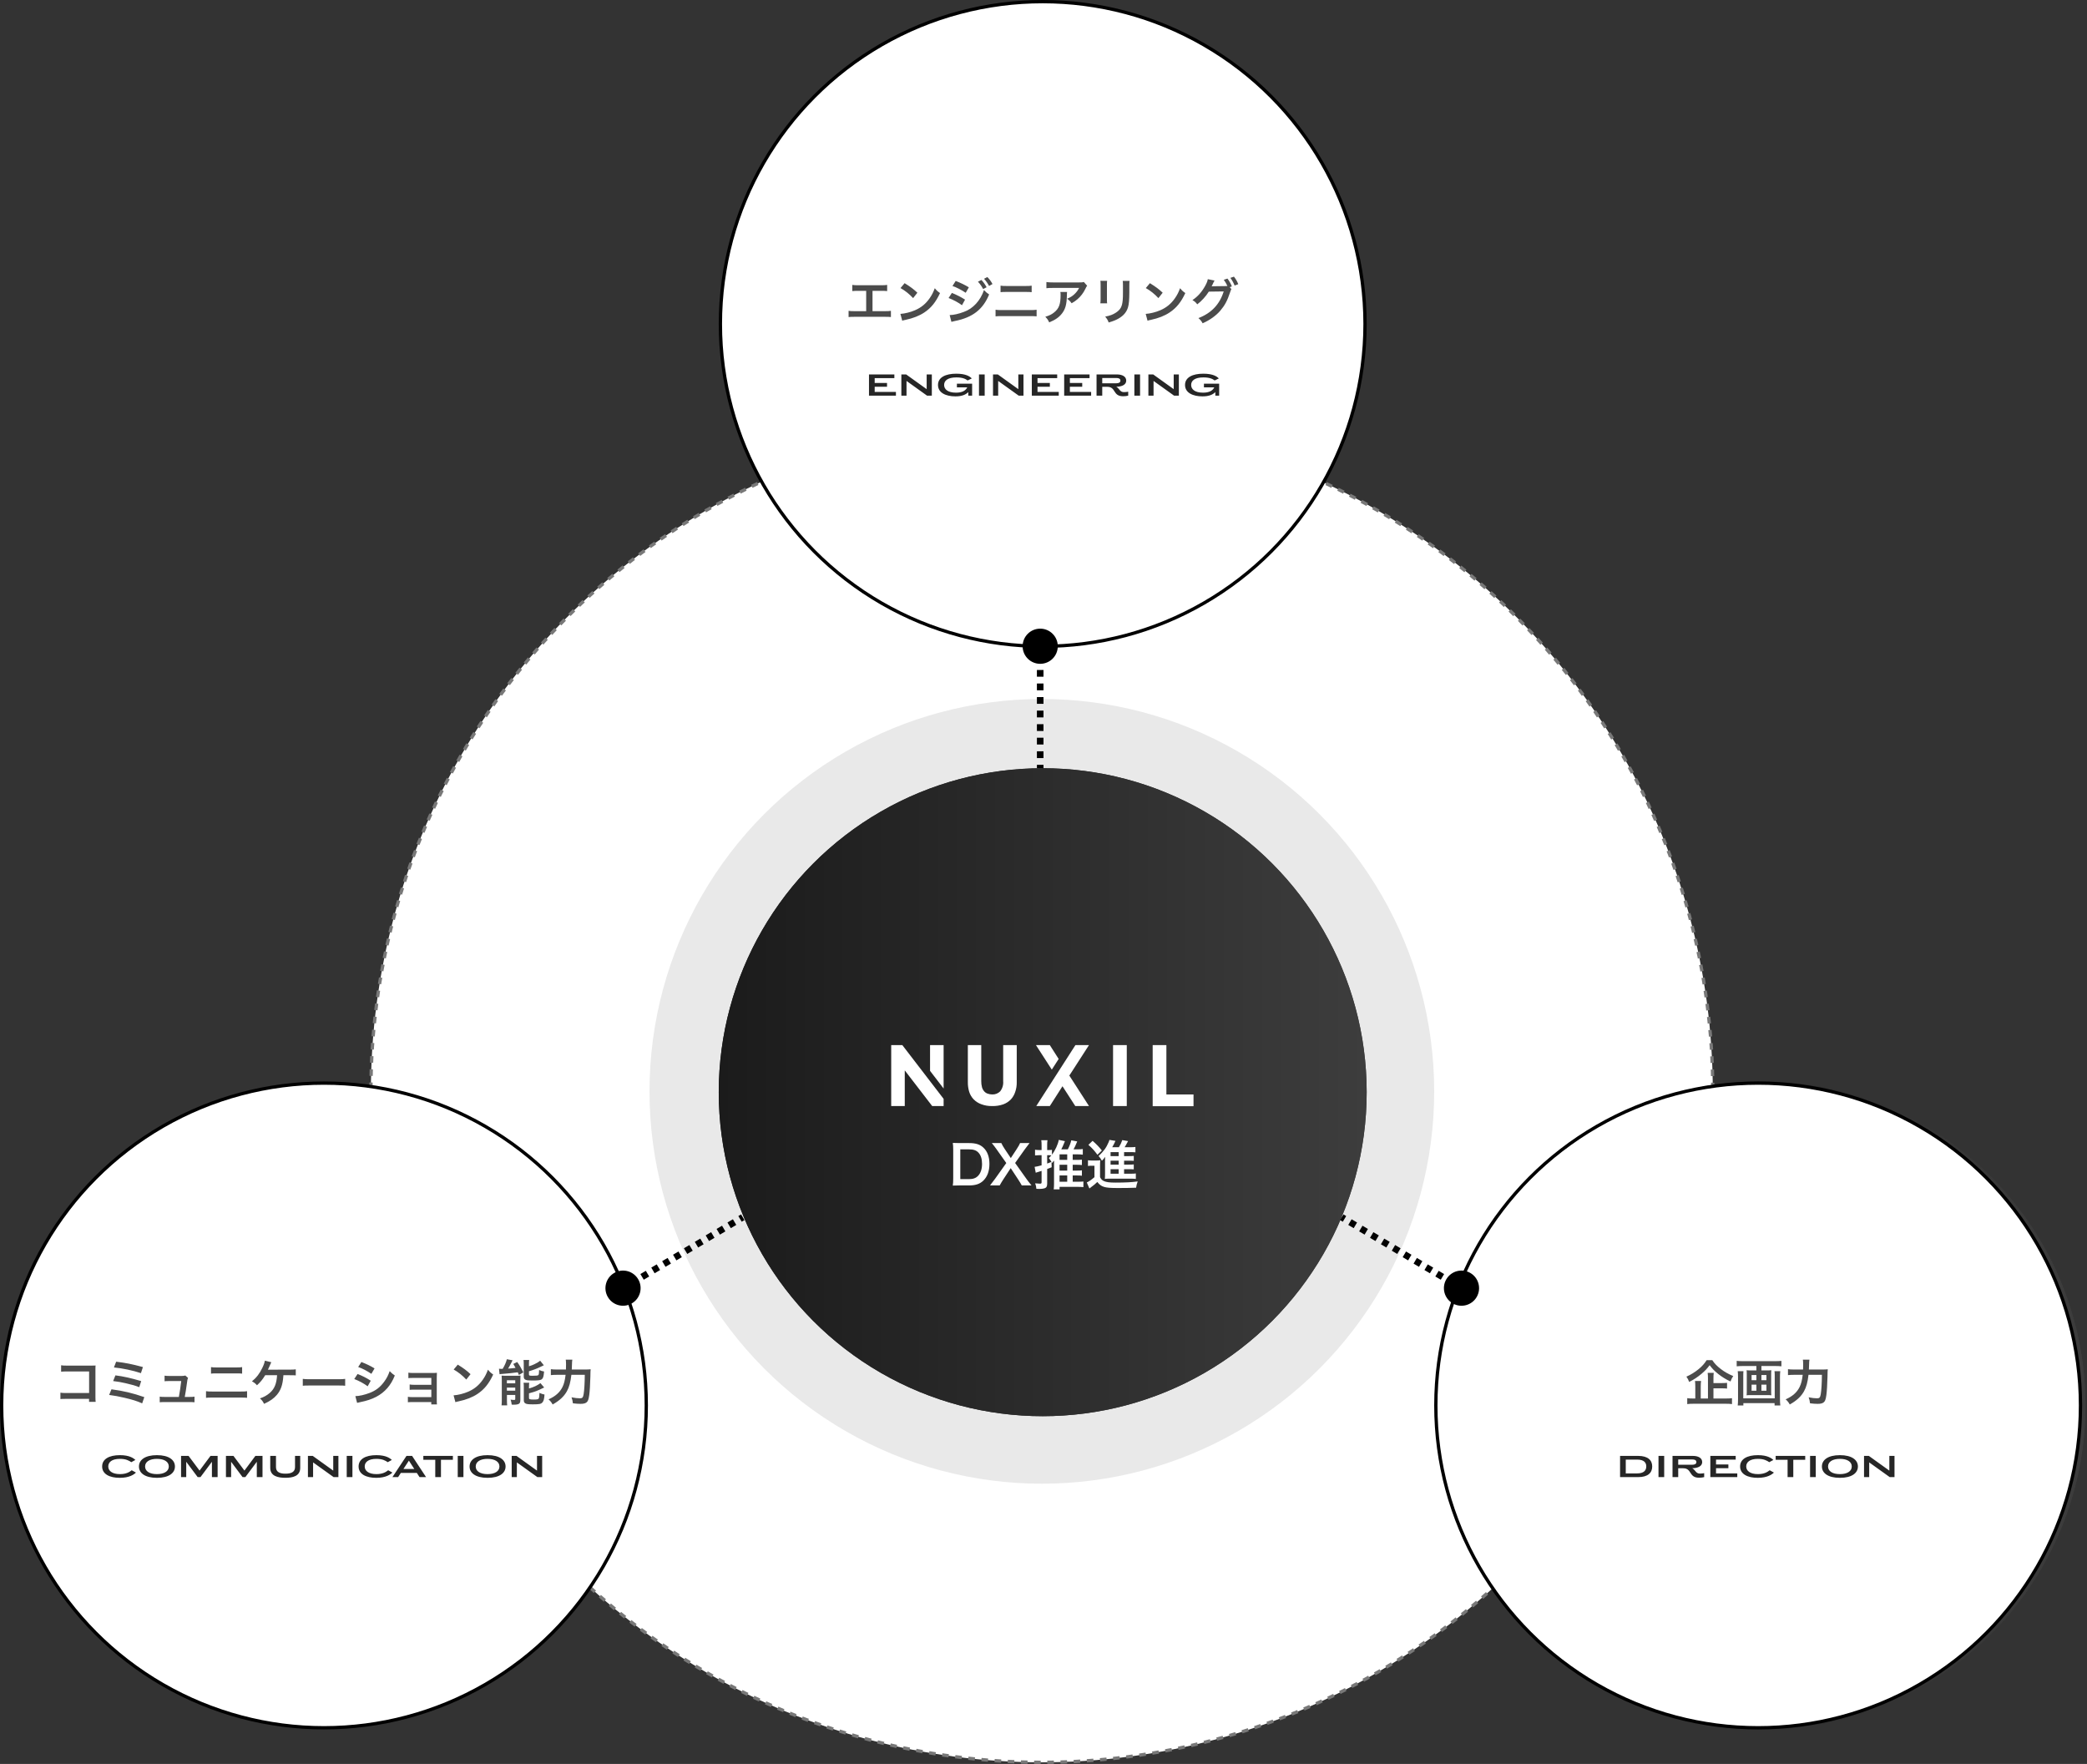 <svg width="633" height="535" viewBox="0 0 633 535" fill="none" xmlns="http://www.w3.org/2000/svg">
<rect x="0" y="0" width="633" height="535" fill="#333333" stroke="none"/>
<circle cx="316" cy="331" r="203.5" fill="white" stroke="#787878" stroke-dasharray="2 2"/>
<circle cx="316" cy="331" r="119" fill="#E9E9E9"/>
<circle cx="316.261" cy="331.261" r="98.261" fill="url(#paint0_linear_244_333)"/>
<circle cx="316.261" cy="331.261" r="98.261" fill="url(#paint1_linear_244_333)"/>
<circle cx="534.261" cy="426.261" r="98.261" fill="url(#paint2_linear_244_333)"/>
<circle cx="534.261" cy="426.261" r="98.261" fill="url(#paint3_linear_244_333)"/>
<path d="M289.116 357.45V348.738C289.116 347.834 289.084 347.351 288.987 346.641C289.633 346.673 290.02 346.689 291.036 346.689H293.956C295.973 346.689 297.28 347.109 298.312 348.109C299.49 349.222 300.103 350.9 300.103 352.997C300.103 355.191 299.457 356.933 298.199 358.127C297.167 359.095 295.876 359.531 293.972 359.531H291.036C290.052 359.531 289.649 359.547 288.987 359.579C289.084 358.918 289.116 358.418 289.116 357.45ZM291.262 357.627H293.827C295.15 357.627 296.005 357.321 296.683 356.595C297.457 355.772 297.86 354.53 297.86 353.013C297.86 351.48 297.489 350.335 296.747 349.561C296.086 348.867 295.247 348.593 293.843 348.593H291.262V357.627ZM312.862 359.531H309.909C309.587 358.934 309.232 358.353 308.828 357.74L306.554 354.288L304.295 357.724C303.908 358.305 303.505 358.998 303.214 359.531H300.278C301.23 358.321 301.456 358.014 301.794 357.546L305.215 352.739L302.246 348.544C301.811 347.931 301.327 347.302 300.826 346.689H303.714C303.924 347.173 304.311 347.851 304.747 348.496L306.586 351.239L308.377 348.496C308.974 347.56 309.167 347.238 309.393 346.689H312.265C311.813 347.254 311.345 347.867 310.861 348.544L307.893 352.723L311.313 357.53C311.684 358.063 312.071 358.563 312.862 359.531ZM325.357 356.514V358.418H326.874C327.712 358.418 328.245 358.385 328.6 358.337V360.047C328.116 359.999 327.551 359.966 326.809 359.966H321.372V360.725H319.598C319.662 360.257 319.695 359.757 319.695 359.031V352.61C319.695 352.319 319.695 352.239 319.711 352.013C319.501 352.255 319.388 352.384 319.081 352.707C319.001 352.578 319.001 352.578 318.936 352.465L318.969 354.029C318.307 354.288 318.307 354.288 317.613 354.546V359.015C317.613 359.853 317.388 360.224 316.774 360.418C316.387 360.531 315.839 360.596 315.242 360.596C315 360.596 314.79 360.579 314.338 360.563C314.29 359.902 314.209 359.579 313.967 358.902C314.661 358.966 315.081 358.998 315.419 358.998C315.823 358.998 315.919 358.918 315.919 358.547V355.127C315.29 355.32 315.29 355.32 314.774 355.481C314.709 355.498 314.645 355.514 314.548 355.546C314.467 355.578 314.419 355.594 314.403 355.594C314.242 355.643 314.242 355.643 314.145 355.691L313.806 353.9C314.306 353.852 314.919 353.707 315.919 353.433V350.367H315.113C314.742 350.367 314.387 350.383 313.935 350.432V348.706C314.338 348.77 314.677 348.802 315.129 348.802H315.919V347.463C315.919 346.689 315.903 346.334 315.823 345.818H317.71C317.63 346.318 317.613 346.689 317.613 347.447V348.802H318.162C318.565 348.802 318.775 348.786 319.065 348.738V350.206C320.033 348.948 320.921 347.028 321.13 345.721L323.002 346.108C322.921 346.318 322.921 346.318 322.76 346.689C322.437 347.496 322.26 347.883 321.889 348.593H323.873C324.357 347.657 324.744 346.689 324.922 345.85L326.728 346.189C326.115 347.657 326.035 347.818 325.615 348.593H326.793C327.438 348.593 328.003 348.56 328.422 348.496V350.206C327.987 350.141 327.39 350.109 326.793 350.109H325.357V351.787H326.712C327.341 351.787 327.825 351.755 328.148 351.722V353.352C327.777 353.304 327.277 353.271 326.712 353.271H325.357V355.03H326.728C327.422 355.03 327.858 355.014 328.148 354.949V356.595C327.825 356.53 327.374 356.514 326.728 356.514H325.357ZM321.372 351.787H323.695V350.109H321.372V351.787ZM321.372 353.271V355.03H323.695V353.271H321.372ZM321.372 356.514V358.418H323.695V356.514H321.372ZM317.613 350.367V352.9C318.13 352.707 318.339 352.642 318.92 352.4C318.614 351.884 318.404 351.593 318.113 351.222C318.517 350.835 318.646 350.706 318.904 350.4C318.646 350.367 318.468 350.367 318.162 350.367H317.613ZM340.941 354.61V355.982H342.877C343.668 355.982 344.103 355.965 344.507 355.901V357.563C344.071 357.498 343.587 357.482 342.893 357.482H336.569C335.843 357.482 335.553 357.498 335.101 357.546C335.15 357.046 335.166 356.724 335.166 355.917V351.819C335.166 351.48 335.166 351.255 335.198 350.867C334.875 351.351 334.65 351.61 334.214 352.045C333.843 351.351 333.633 351.077 333.198 350.625C334.763 349.157 335.553 348.076 336.247 346.431C336.36 346.173 336.44 345.963 336.489 345.721L338.328 346.028C338.07 346.528 338.07 346.528 337.828 347.06C337.812 347.092 337.65 347.399 337.344 347.947H339.36C339.86 347.125 340.135 346.56 340.393 345.786L342.151 346.092C342.038 346.286 341.99 346.383 341.764 346.802C341.554 347.205 341.393 347.512 341.103 347.947H342.78C343.474 347.947 343.942 347.931 344.378 347.867V349.496C343.99 349.448 343.603 349.432 343.006 349.432H340.941V350.642H342.248C343.168 350.642 343.458 350.625 343.878 350.577V352.077C343.426 352.045 343.135 352.029 342.248 352.029H340.941V353.223H342.248C343.168 353.223 343.458 353.207 343.878 353.158V354.659C343.426 354.626 343.135 354.61 342.248 354.61H340.941ZM339.296 354.61H336.844V355.982H339.296V354.61ZM339.296 353.223V352.029H336.844V353.223H339.296ZM339.296 350.642V349.432H336.844V350.642H339.296ZM330.116 347.221L331.391 346.011C332.552 347.012 333.423 347.931 334.198 348.932L332.859 350.238C331.875 348.899 331.342 348.318 330.116 347.221ZM329.987 353.642V351.9C330.407 351.964 330.665 351.981 331.278 351.981H332.488C332.972 351.981 333.327 351.964 333.714 351.9C333.665 352.384 333.649 352.803 333.649 353.658V357.03C334.004 357.692 334.279 357.966 334.811 358.208C335.537 358.547 336.521 358.676 338.36 358.676C341.361 358.676 343.426 358.563 345.071 358.321C344.781 359.144 344.716 359.418 344.587 360.224C343.152 360.289 341.054 360.321 339.151 360.321C336.747 360.321 335.634 360.224 334.827 359.966C334.004 359.708 333.423 359.273 332.827 358.482C332.117 359.16 331.794 359.434 330.955 360.047C330.794 360.16 330.584 360.321 330.423 360.466L329.632 358.627C330.245 358.369 330.971 357.869 331.955 357.03V353.562H331.068C330.616 353.562 330.374 353.578 329.987 353.642Z" fill="white"/>
<path d="M300.901 335.458C299.782 335.486 298.668 335.297 297.62 334.903C296.749 334.588 295.96 334.083 295.309 333.424C294.698 332.78 294.24 332.006 293.969 331.16C293.683 330.216 293.542 329.234 293.553 328.248V316.971H297.62V327.924C297.613 328.548 297.69 329.17 297.849 329.773C297.983 330.235 298.218 330.661 298.537 331.021C298.822 331.342 299.189 331.58 299.599 331.709C300.031 331.856 300.483 331.933 300.939 331.938C301.382 331.957 301.825 331.885 302.239 331.726C302.653 331.567 303.03 331.325 303.346 331.014C304.04 330.139 304.371 329.031 304.27 327.919V316.971H308.384V328.248C308.404 329.238 308.249 330.224 307.925 331.16C307.655 332.02 307.198 332.809 306.585 333.47C305.935 334.129 305.145 334.634 304.275 334.949C303.191 335.322 302.047 335.495 300.901 335.458Z" fill="white"/>
<path d="M337.598 316.971H341.758V335.458H337.598V316.971Z" fill="white"/>
<path d="M362 331.899V335.504H349.614V316.971H353.774V331.946H362V331.899Z" fill="white"/>
<path d="M321.098 321.176L318.417 316.971H314.211L319.018 324.412L321.098 321.176Z" fill="white"/>
<path d="M330.296 316.971H326.182L314.305 335.458H318.418L322.255 329.45L326.137 335.458H330.296L324.336 326.214L330.296 316.971Z" fill="white"/>
<path d="M286.205 330.143V316.971H282.091V324.782L286.205 330.143Z" fill="white"/>
<path d="M273.681 316.971H270.307V335.458H274.42V324.644L282.739 335.458H286.205V333.28L273.681 316.971Z" fill="white"/>
<circle cx="316.261" cy="98.261" r="97.761" fill="white" stroke="black"/>
<path d="M271.742 120H263.57V113.565H271.265V114.69H265.298V116.157H269.042V117.291H265.298V118.875H271.742V120ZM273.387 120V113.565H274.845L281.064 118.029V113.565H282.63V120H281.181L274.953 115.536V120H273.387ZM294.851 116.364V120H293.69V118.938H293.672C292.898 119.721 291.71 120.216 289.784 120.216C286.859 120.216 284.501 119.118 284.501 116.76C284.501 114.42 286.832 113.34 290.036 113.34C293.078 113.34 294.212 114.24 294.761 114.771L293.492 115.392C292.871 114.924 291.962 114.465 290.081 114.465C287.471 114.465 286.355 115.437 286.355 116.751C286.355 118.074 287.48 119.091 289.964 119.091C291.764 119.091 292.853 118.533 293.375 117.489H290.234V116.364H294.851ZM298.661 120H296.933V113.565H298.661V120ZM301.187 120V113.565H302.645L308.864 118.029V113.565H310.43V120H308.981L302.753 115.536V120H301.187ZM321.128 120H312.956V113.565H320.651V114.69H314.684V116.157H318.428V117.291H314.684V118.875H321.128V120ZM330.945 120H322.773V113.565H330.468V114.69H324.501V116.157H328.245V117.291H324.501V118.875H330.945V120ZM342.193 118.803V120C341.689 120.117 341.257 120.18 340.627 120.18C337.459 120.18 338.539 117.318 335.839 117.318H334.318V120H332.59V113.565H338.746C340.321 113.565 341.59 114.15 341.59 115.446C341.59 116.679 340.312 117.273 338.593 117.3V117.318C339.574 117.867 339.637 118.929 340.888 118.929C341.383 118.929 341.797 118.866 342.193 118.803ZM338.566 114.645H334.318V116.247H338.566C339.286 116.247 339.826 116.04 339.826 115.437C339.826 114.834 339.295 114.645 338.566 114.645ZM345.788 120H344.06V113.565H345.788V120ZM348.314 120V113.565H349.772L355.991 118.029V113.565H357.557V120H356.108L349.88 115.536V120H348.314ZM369.778 116.364V120H368.617V118.938H368.599C367.825 119.721 366.637 120.216 364.711 120.216C361.786 120.216 359.428 119.118 359.428 116.76C359.428 114.42 361.759 113.34 364.963 113.34C368.005 113.34 369.139 114.24 369.688 114.771L368.419 115.392C367.798 114.924 366.889 114.465 365.008 114.465C362.398 114.465 361.282 115.437 361.282 116.751C361.282 118.074 362.407 119.091 364.891 119.091C366.691 119.091 367.78 118.533 368.302 117.489H365.161V116.364H369.778Z" fill="#262626"/>
<path d="M264.64 88.21V94.375H268.27C269.32 94.375 269.635 94.36 270.22 94.27V96.16C269.68 96.1 269.29 96.085 268.3 96.085H259.3C258.31 96.085 257.92 96.1 257.38 96.16V94.27C257.965 94.36 258.28 94.375 259.33 94.375H262.72V88.21H260.425C259.435 88.21 259.045 88.225 258.505 88.285V86.41C259.075 86.5 259.435 86.515 260.455 86.515H267.13C268.15 86.515 268.51 86.5 269.08 86.41V88.285C268.54 88.225 268.165 88.21 267.16 88.21H264.64ZM273.13 87.37L274.375 85.885C276.16 86.995 277.09 87.685 278.245 88.78L276.955 90.415C275.755 89.14 274.525 88.15 273.13 87.37ZM273.655 97.27L273.1 95.2C274.39 95.125 276.175 94.69 277.54 94.09C279.415 93.28 280.81 92.125 281.995 90.415C282.655 89.455 283.075 88.63 283.525 87.415C284.11 88.12 284.35 88.345 285.115 88.885C283.84 91.63 282.415 93.4 280.36 94.765C278.83 95.785 276.97 96.52 274.645 97.015C274.045 97.135 274 97.15 273.655 97.27ZM288.895 86.74L289.87 85.21C291.28 85.75 292.78 86.47 293.86 87.145L292.9 88.795C291.685 87.97 289.99 87.085 288.895 86.74ZM287.71 90.385L288.715 88.84C290.11 89.395 291.58 90.145 292.705 90.88L291.775 92.575C290.785 91.81 289.09 90.895 287.71 90.385ZM296.62 85.435L297.67 84.91C298.33 85.615 298.735 86.185 299.245 87.115L298.195 87.67C297.7 86.755 297.28 86.155 296.62 85.435ZM288.565 97.615L288.04 95.56C289.21 95.545 290.785 95.2 292.375 94.585C295.12 93.625 297.37 91.165 298.45 87.97C299.035 88.6 299.32 88.84 300.01 89.305C298.15 93.85 294.985 96.31 289.615 97.36C288.97 97.495 288.85 97.525 288.565 97.615ZM301.03 86.14L299.995 86.725C299.545 85.9 299.05 85.195 298.465 84.55L299.47 84.025C300.145 84.715 300.565 85.285 301.03 86.14ZM303.475 88.615V86.635C304.015 86.725 304.36 86.74 305.245 86.74H311.14C312.025 86.74 312.37 86.725 312.91 86.635V88.615C312.415 88.555 312.055 88.54 311.155 88.54H305.23C304.33 88.54 303.97 88.555 303.475 88.615ZM301.96 95.95V93.94C302.53 94.03 302.86 94.045 303.88 94.045H312.49C313.51 94.045 313.84 94.03 314.41 93.94V95.95C313.885 95.89 313.495 95.875 312.52 95.875H303.85C302.875 95.875 302.485 95.89 301.96 95.95ZM328.735 85.525L329.74 86.665C329.53 86.92 329.53 86.935 329.14 87.715C328.615 88.825 327.745 89.95 326.83 90.73C326.23 91.255 325.735 91.585 325.03 91.975C324.58 91.345 324.355 91.12 323.68 90.61C324.685 90.16 325.255 89.815 325.87 89.23C326.485 88.66 326.95 88.045 327.295 87.325H319.42C318.37 87.325 317.995 87.34 317.38 87.415V85.54C317.95 85.63 318.415 85.66 319.45 85.66H327.28C328.18 85.66 328.315 85.645 328.735 85.525ZM321.61 88.555H323.65C323.605 88.84 323.605 88.855 323.59 89.77C323.53 92.335 323.125 93.775 322.105 95.08C321.205 96.235 320.11 97 318.235 97.78C317.845 96.97 317.65 96.7 317.05 96.07C318.265 95.71 318.94 95.38 319.675 94.795C321.205 93.58 321.685 92.29 321.685 89.455C321.685 89.005 321.67 88.87 321.61 88.555ZM333.76 85.165L335.8 85.18C335.74 85.6 335.74 85.735 335.74 86.53V90.67C335.74 91.42 335.74 91.615 335.8 91.99H333.745C333.79 91.645 333.82 91.18 333.82 90.64V86.515C333.82 85.75 333.805 85.555 333.76 85.165ZM340.525 85.195H342.61C342.55 85.57 342.535 85.735 342.535 86.59V88.615C342.52 90.955 342.415 92.215 342.145 93.16C341.71 94.66 340.75 95.785 339.19 96.655C338.395 97.105 337.645 97.405 336.265 97.81C335.995 97.075 335.845 96.82 335.215 96.025C336.685 95.74 337.555 95.425 338.455 94.825C339.865 93.895 340.36 92.98 340.525 91C340.585 90.355 340.6 89.695 340.6 88.495V86.62C340.6 85.855 340.585 85.54 340.525 85.195ZM347.53 87.37L348.775 85.885C350.56 86.995 351.49 87.685 352.645 88.78L351.355 90.415C350.155 89.14 348.925 88.15 347.53 87.37ZM348.055 97.27L347.5 95.2C348.79 95.125 350.575 94.69 351.94 94.09C353.815 93.28 355.21 92.125 356.395 90.415C357.055 89.455 357.475 88.63 357.925 87.415C358.51 88.12 358.75 88.345 359.515 88.885C358.24 91.63 356.815 93.4 354.76 94.765C353.23 95.785 351.37 96.52 349.045 97.015C348.445 97.135 348.4 97.15 348.055 97.27ZM372.985 87.1L373.495 87.685C373.36 87.88 373.285 88.06 373.12 88.585C372.235 91.255 371.515 92.59 370.105 94.255C368.77 95.785 366.925 97.105 364.765 98.05C364.375 97.345 364.105 97.015 363.49 96.475C367.42 94.975 369.955 92.29 371.155 88.39L366.64 88.45C365.8 89.83 364.375 91.39 363.13 92.305C362.68 91.69 362.455 91.495 361.675 91.015C363.295 89.935 364.495 88.585 365.56 86.665C366.01 85.855 366.28 85.15 366.325 84.67L368.38 85.09C368.275 85.225 368.26 85.255 368.125 85.54C368.005 85.81 367.87 86.11 367.72 86.41C367.645 86.545 367.645 86.56 367.615 86.62L367.495 86.845C367.675 86.83 367.915 86.815 368.215 86.815L371.5 86.77C371.905 86.77 372.16 86.755 372.28 86.74C371.935 85.99 371.665 85.51 371.185 84.865L372.295 84.49C372.88 85.27 373.225 85.87 373.63 86.86L372.985 87.1ZM375.58 86.185L374.47 86.605C374.11 85.72 373.675 84.955 373.18 84.28L374.26 83.905C374.875 84.7 375.22 85.3 375.58 86.185Z" fill="#4B4B4B"/>
<circle cx="98.261" cy="426.261" r="97.761" fill="white" stroke="black"/>
<path d="M39.954 445.921L41.232 446.623C40.683 447.163 39.306 448.216 36.327 448.216C33.285 448.216 30.981 447.118 30.981 444.778C30.981 442.546 33.051 441.34 36.381 441.34C39.36 441.34 40.548 442.321 41.07 442.789L39.819 443.473C39.135 442.996 38.208 442.465 36.381 442.465C33.834 442.465 32.835 443.536 32.835 444.769C32.835 446.101 34.032 447.091 36.381 447.091C38.217 447.091 39.234 446.497 39.954 445.921ZM47.597 448.216C43.934 448.216 42.143 446.74 42.143 444.778C42.143 442.816 43.934 441.34 47.597 441.34C51.26 441.34 53.06 442.816 53.06 444.778C53.06 446.74 51.26 448.216 47.597 448.216ZM47.597 447.091C49.793 447.091 51.197 446.227 51.197 444.778C51.197 443.356 49.856 442.465 47.597 442.465C45.401 442.465 44.006 443.32 44.006 444.778C44.006 446.2 45.338 447.091 47.597 447.091ZM54.918 448V441.565H57.195L60.525 446.02L63.846 441.565H66.006V448H64.278V443.347L60.804 448H59.958L56.484 443.347V448H54.918ZM68.532 448V441.565H70.809L74.139 446.02L77.46 441.565H79.62V448H77.892V443.347L74.418 448H73.572L70.098 443.347V448H68.532ZM86.558 448.207C84.371 448.207 81.968 447.739 81.968 445.21V441.565H83.705V444.967C83.705 446.452 84.857 446.956 86.585 446.956C88.322 446.956 89.483 446.452 89.483 444.967V441.565H91.058V445.21C91.058 447.748 88.718 448.207 86.558 448.207ZM93.397 448V441.565H94.855L101.074 446.029V441.565H102.64V448H101.191L94.963 443.536V448H93.397ZM106.893 448H105.165V441.565H106.893V448ZM117.737 445.921L119.015 446.623C118.466 447.163 117.089 448.216 114.11 448.216C111.068 448.216 108.764 447.118 108.764 444.778C108.764 442.546 110.834 441.34 114.164 441.34C117.143 441.34 118.331 442.321 118.853 442.789L117.602 443.473C116.918 442.996 115.991 442.465 114.164 442.465C111.617 442.465 110.618 443.536 110.618 444.769C110.618 446.101 111.815 447.091 114.164 447.091C116 447.091 117.017 446.497 117.737 445.921ZM121.58 446.722L120.752 448H119.024L123.29 441.565H124.991L129.23 448H127.25L126.422 446.722H121.58ZM124.019 443.005L122.363 445.534H125.657L124.019 443.005ZM133.745 448H132.017V442.753H128.399V441.565H137.363V442.753H133.745V448ZM140.564 448H138.836V441.565H140.564V448ZM147.88 448.216C144.217 448.216 142.426 446.74 142.426 444.778C142.426 442.816 144.217 441.34 147.88 441.34C151.543 441.34 153.343 442.816 153.343 444.778C153.343 446.74 151.543 448.216 147.88 448.216ZM147.88 447.091C150.076 447.091 151.48 446.227 151.48 444.778C151.48 443.356 150.139 442.465 147.88 442.465C145.684 442.465 144.289 443.32 144.289 444.778C144.289 446.2 145.621 447.091 147.88 447.091ZM155.201 448V441.565H156.659L162.878 446.029V441.565H164.444V448H162.995L156.767 443.536V448H155.201Z" fill="#262626"/>
<path d="M27.012 424.265H20.172C19.137 424.265 18.777 424.28 18.327 424.325V422.39C18.882 422.48 19.152 422.495 20.202 422.495H27.027V415.955H20.457C19.392 415.955 19.077 415.97 18.537 416.03V414.08C19.092 414.17 19.377 414.185 20.472 414.185H27.687C28.467 414.185 28.467 414.185 28.992 414.155C28.947 414.56 28.947 414.71 28.947 415.4V423.635C28.947 424.385 28.962 424.805 29.022 425.18H27.012V424.265ZM34.557 414.74L35.232 413C38.127 413.345 40.002 413.72 43.347 414.62L42.747 416.465C40.272 415.64 37.197 414.995 34.557 414.74ZM34.317 418.865L35.007 417.14C37.407 417.44 39.807 417.98 42.822 418.88L42.237 420.725C41.052 420.26 39.987 419.945 38.112 419.525C36.837 419.225 35.862 419.06 34.317 418.865ZM33.102 423.08L33.807 421.37C37.437 421.85 40.272 422.525 43.767 423.74L43.122 425.63C41.562 424.94 40.182 424.505 37.812 423.95C35.967 423.515 34.737 423.29 33.102 423.08ZM56.037 423.68H57.612C58.302 423.68 58.587 423.665 58.992 423.59V425.3C58.587 425.255 58.242 425.24 57.612 425.24H49.827C49.167 425.24 48.852 425.255 48.447 425.3V423.59C48.867 423.665 49.137 423.68 49.827 423.68H54.252C54.507 422.345 54.822 420.23 54.972 418.865H51.252C50.532 418.865 50.307 418.88 49.917 418.925V417.23C50.292 417.29 50.712 417.32 51.297 417.32H55.092C55.617 417.32 55.842 417.29 56.202 417.185L57.027 417.905C56.847 418.37 56.847 418.37 56.682 419.615C56.457 421.265 56.292 422.33 56.037 423.68ZM64.002 416.615V414.635C64.542 414.725 64.887 414.74 65.772 414.74H71.667C72.552 414.74 72.897 414.725 73.437 414.635V416.615C72.942 416.555 72.582 416.54 71.682 416.54H65.757C64.857 416.54 64.497 416.555 64.002 416.615ZM62.487 423.95V421.94C63.057 422.03 63.387 422.045 64.407 422.045H73.017C74.037 422.045 74.367 422.03 74.937 421.94V423.95C74.412 423.89 74.022 423.875 73.047 423.875H64.377C63.402 423.875 63.012 423.89 62.487 423.95ZM87.803 417.095H85.958C85.943 417.245 85.943 417.245 85.928 417.485C85.733 420.035 85.178 421.625 83.993 423.035C83.033 424.16 81.953 424.925 80.093 425.78C79.718 425.015 79.493 424.715 78.848 424.13C80.138 423.68 81.008 423.185 81.893 422.405C83.258 421.19 83.888 419.645 84.038 417.095H80.438C79.568 418.49 79.028 419.15 77.948 420.14C77.378 419.525 77.138 419.345 76.418 418.955C77.798 417.83 78.788 416.54 79.583 414.83C80.033 413.9 80.213 413.345 80.333 412.685L82.283 413.15C82.163 413.39 82.163 413.39 81.713 414.44C81.593 414.71 81.443 415.04 81.263 415.415C81.698 415.4 81.698 415.4 87.818 415.4C88.898 415.4 89.078 415.385 89.708 415.31V417.155C89.318 417.11 89.318 417.11 88.793 417.11C88.598 417.11 88.268 417.11 87.803 417.095ZM91.838 420.29V418.205C92.498 418.295 92.783 418.31 94.268 418.31H102.263C103.748 418.31 104.033 418.295 104.693 418.205V420.29C104.093 420.215 103.928 420.215 102.248 420.215H94.283C92.603 420.215 92.438 420.215 91.838 420.29ZM108.638 414.605L109.613 413.09C111.158 413.69 112.343 414.26 113.603 415.025L112.643 416.675C111.278 415.76 109.943 415.055 108.638 414.605ZM107.453 418.25L108.458 416.72C110.003 417.335 111.158 417.92 112.448 418.76L111.518 420.455C110.318 419.57 108.983 418.85 107.453 418.25ZM108.308 425.48L107.783 423.44C108.923 423.425 110.558 423.065 112.118 422.465C113.978 421.745 115.253 420.77 116.453 419.165C117.263 418.085 117.728 417.185 118.193 415.85C118.808 416.495 119.033 416.69 119.753 417.185C119.063 418.85 118.433 419.885 117.503 420.98C115.598 423.17 113.048 424.505 109.358 425.24C108.818 425.345 108.608 425.39 108.308 425.48ZM130.808 425.24H125.063C124.313 425.24 124.088 425.255 123.713 425.3V423.635C124.118 423.71 124.478 423.74 125.063 423.74H130.823V421.475H125.603C124.853 421.475 124.628 421.49 124.253 421.535V419.9C124.658 419.975 125.003 420.005 125.603 420.005H130.823V417.92H125.213C124.478 417.92 124.253 417.935 123.863 417.98V416.315C124.283 416.39 124.613 416.42 125.213 416.42H131.123C131.663 416.42 132.083 416.405 132.518 416.36C132.488 416.9 132.473 417.275 132.473 417.935V424.805C132.473 425.375 132.488 425.6 132.533 425.945H130.808V425.24ZM137.603 415.37L138.848 413.885C140.633 414.995 141.563 415.685 142.718 416.78L141.428 418.415C140.228 417.14 138.998 416.15 137.603 415.37ZM138.128 425.27L137.573 423.2C138.863 423.125 140.648 422.69 142.013 422.09C143.888 421.28 145.283 420.125 146.468 418.415C147.128 417.455 147.548 416.63 147.998 415.415C148.583 416.12 148.823 416.345 149.588 416.885C148.313 419.63 146.888 421.4 144.833 422.765C143.303 423.785 141.443 424.52 139.118 425.015C138.518 425.135 138.473 425.15 138.128 425.27ZM151.523 416.795L151.343 415.13C151.538 415.16 151.928 415.175 152.063 415.175C152.093 415.175 152.153 415.175 152.243 415.16C152.288 415.16 152.378 415.16 152.468 415.16C153.143 414.005 153.518 413.135 153.728 412.25L155.468 412.565C155.348 412.76 155.288 412.895 155.183 413.12C155.003 413.51 154.463 414.515 154.118 415.085C155.078 415.025 155.438 414.995 156.368 414.875C156.098 414.35 156.008 414.215 155.678 413.675L156.878 413.09C157.568 414.05 158.018 414.83 158.738 416.225L157.388 417.02C157.223 416.63 157.148 416.45 157.043 416.21C156.083 416.36 153.533 416.63 152.498 416.69C152.123 416.705 151.748 416.75 151.523 416.795ZM160.433 413.69V414.38C161.213 414.14 161.588 414.005 162.098 413.75C162.938 413.345 163.373 413.09 163.838 412.7L164.948 414.08C164.633 414.215 164.633 414.215 163.898 414.575C162.938 415.055 161.768 415.505 160.433 415.895V416.84C160.433 417.2 160.568 417.26 161.513 417.26C162.728 417.26 163.073 417.215 163.268 417.065C163.433 416.915 163.493 416.615 163.523 415.505C164.033 415.745 164.498 415.88 165.023 415.97C164.903 417.38 164.768 417.89 164.423 418.235C164.033 418.61 163.463 418.7 161.498 418.7C160.298 418.7 159.833 418.655 159.443 418.49C159.023 418.325 158.858 418.04 158.858 417.5V413.765C158.858 413.195 158.843 412.82 158.783 412.475H160.508C160.448 412.805 160.433 413.105 160.433 413.69ZM160.448 420.62V421.115C161.888 420.71 162.968 420.215 163.913 419.495L165.053 420.815C164.618 421.055 163.148 421.715 162.683 421.895C161.948 422.165 161.798 422.21 160.448 422.585V423.995C160.448 424.25 160.538 424.34 160.823 424.4C161.063 424.46 161.348 424.475 161.888 424.475C162.878 424.475 163.253 424.4 163.388 424.175C163.523 423.98 163.613 423.32 163.628 422.45C164.078 422.675 164.618 422.855 165.158 422.96C165.053 424.37 164.888 424.94 164.498 425.375C164.093 425.825 163.568 425.93 161.678 425.93C160.208 425.93 159.728 425.87 159.338 425.63C158.993 425.42 158.873 425.15 158.873 424.655V420.71C158.873 420.02 158.858 419.735 158.798 419.375H160.523C160.463 419.69 160.448 419.96 160.448 420.62ZM152.198 424.595V418.595C152.198 418.07 152.183 417.665 152.138 417.215C152.468 417.245 152.738 417.26 153.218 417.26H156.518C157.133 417.26 157.478 417.245 157.868 417.2C157.838 417.62 157.823 417.86 157.823 418.61V424.58C157.823 425.225 157.703 425.57 157.403 425.75C157.088 425.945 156.608 426.035 155.828 426.035C155.693 426.035 155.468 426.035 155.198 426.02C155.153 425.495 155.063 425.075 154.868 424.49C155.153 424.55 155.543 424.595 155.873 424.595C156.188 424.595 156.248 424.55 156.278 424.325V423.08H153.758V424.565C153.758 425.27 153.773 425.75 153.833 426.23H152.123C152.183 425.72 152.198 425.33 152.198 424.595ZM153.743 418.625V419.555H156.278V418.625H153.743ZM153.743 420.845V421.775H156.278V420.845H153.743ZM173.423 415.37H177.218C178.118 415.37 178.643 415.355 179.153 415.295C179.093 415.88 179.093 415.88 179.063 417.56C179.018 419.615 178.868 422.15 178.718 423.14C178.523 424.52 178.313 425.045 177.848 425.375C177.458 425.66 176.903 425.78 176.063 425.78C175.373 425.78 174.713 425.735 173.768 425.615C173.678 424.85 173.573 424.415 173.348 423.8C174.308 423.995 175.178 424.1 175.928 424.1C176.633 424.1 176.858 423.83 177.023 422.825C177.218 421.7 177.353 419.375 177.368 416.975H173.303C173.048 419.195 172.643 420.71 171.938 421.97C171.068 423.545 169.703 424.805 167.618 425.975C167.288 425.345 166.898 424.865 166.373 424.415C168.428 423.515 169.793 422.315 170.603 420.68C171.068 419.765 171.353 418.61 171.548 416.975H168.938C168.173 416.975 167.588 417.005 167.078 417.065V415.265C167.618 415.34 168.128 415.37 168.983 415.37H171.653C171.683 414.77 171.683 414.62 171.683 413.84C171.683 413.12 171.653 412.685 171.593 412.385H173.588C173.513 412.775 173.513 412.775 173.423 415.37Z" fill="#4B4B4B"/>
<circle cx="533.261" cy="426.261" r="97.761" fill="white" stroke="black"/>
<path d="M491.377 448V441.565H496.858C499.837 441.565 501.124 442.888 501.124 444.769C501.124 446.659 499.864 448 496.858 448H491.377ZM496.552 442.69H493.105V446.875H496.552C498.631 446.875 499.324 445.921 499.324 444.76C499.324 443.59 498.631 442.69 496.552 442.69ZM504.759 448H503.031V441.565H504.759V448ZM516.888 446.803V448C516.384 448.117 515.952 448.18 515.322 448.18C512.154 448.18 513.234 445.318 510.534 445.318H509.013V448H507.285V441.565H513.441C515.016 441.565 516.285 442.15 516.285 443.446C516.285 444.679 515.007 445.273 513.288 445.3V445.318C514.269 445.867 514.332 446.929 515.583 446.929C516.078 446.929 516.492 446.866 516.888 446.803ZM513.261 442.645H509.013V444.247H513.261C513.981 444.247 514.521 444.04 514.521 443.437C514.521 442.834 513.99 442.645 513.261 442.645ZM526.927 448H518.755V441.565H526.45V442.69H520.483V444.157H524.227V445.291H520.483V446.875H526.927V448ZM536.759 445.921L538.037 446.623C537.488 447.163 536.111 448.216 533.132 448.216C530.09 448.216 527.786 447.118 527.786 444.778C527.786 442.546 529.856 441.34 533.186 441.34C536.165 441.34 537.353 442.321 537.875 442.789L536.624 443.473C535.94 442.996 535.013 442.465 533.186 442.465C530.639 442.465 529.64 443.536 529.64 444.769C529.64 446.101 530.837 447.091 533.186 447.091C535.022 447.091 536.039 446.497 536.759 445.921ZM543.916 448H542.188V442.753H538.57V441.565H547.534V442.753H543.916V448ZM550.735 448H549.007V441.565H550.735V448ZM558.051 448.216C554.388 448.216 552.597 446.74 552.597 444.778C552.597 442.816 554.388 441.34 558.051 441.34C561.714 441.34 563.514 442.816 563.514 444.778C563.514 446.74 561.714 448.216 558.051 448.216ZM558.051 447.091C560.247 447.091 561.651 446.227 561.651 444.778C561.651 443.356 560.31 442.465 558.051 442.465C555.855 442.465 554.46 443.32 554.46 444.778C554.46 446.2 555.792 447.091 558.051 447.091ZM565.372 448V441.565H566.83L573.049 446.029V441.565H574.615V448H573.166L566.938 443.536V448H565.372Z" fill="#262626"/>
<path d="M519.7 421.07V424.16H523.435C524.275 424.16 524.845 424.13 525.325 424.055V425.855C524.845 425.78 524.23 425.75 523.435 425.75H513.67C512.83 425.75 512.23 425.78 511.75 425.855V424.055C512.155 424.13 512.71 424.16 513.535 424.16H514.195V420.56C514.195 419.87 514.165 419.39 514.105 418.85H515.95C515.875 419.315 515.845 419.81 515.845 420.545V424.16H518.035V418.04C518.035 417.32 518.005 416.855 517.945 416.375H519.79C519.73 416.84 519.7 417.245 519.7 417.995V419.48H522.175C522.91 419.48 523.39 419.45 523.825 419.405V421.145C523.375 421.1 522.88 421.07 522.19 421.07H519.7ZM517.63 412.535H519.355C520.015 413.54 520.765 414.32 521.92 415.205C523.06 416.09 524.305 416.78 525.7 417.35C525.355 417.845 525.145 418.265 524.875 419C523.6 418.43 522.235 417.59 521.17 416.735C520 415.79 519.37 415.145 518.545 414.05C517.72 415.16 517.165 415.745 516.07 416.675C514.915 417.65 513.685 418.46 512.335 419.135C512.08 418.445 511.915 418.115 511.495 417.53C512.8 416.96 514.045 416.195 515.185 415.265C516.235 414.41 517 413.54 517.63 412.535ZM532.72 414.305H528.595C527.92 414.305 527.365 414.335 526.75 414.395V412.745C527.305 412.805 527.86 412.835 528.565 412.835H538.465C539.14 412.835 539.725 412.805 540.31 412.745V414.395C539.77 414.335 539.095 414.305 538.48 414.305H534.25V415.64H536.035C536.575 415.64 536.92 415.625 537.265 415.58C537.22 415.91 537.205 416.225 537.205 416.705V422.075C537.205 422.63 537.22 422.855 537.265 423.185C536.875 423.14 536.635 423.125 535.945 423.125H531.1C530.38 423.125 530.14 423.14 529.75 423.185C529.795 422.825 529.81 422.615 529.81 422.075V416.705C529.81 416.225 529.795 415.955 529.75 415.58C530.095 415.625 530.44 415.64 530.98 415.64H532.72V414.305ZM532.72 417.035H531.265V418.61H532.72V417.035ZM534.25 417.035V418.61H535.765V417.035H534.25ZM532.72 419.96H531.265V421.79H532.72V419.96ZM534.25 419.96V421.79H535.765V419.96H534.25ZM538.21 415.865H539.965C539.905 416.39 539.875 417.02 539.875 417.545V424.265C539.875 425.045 539.905 425.645 539.98 426.275H538.24V425.57H528.775V426.275H527.065C527.125 425.645 527.155 425.075 527.155 424.28V417.53C527.155 416.93 527.125 416.405 527.065 415.865H528.805C528.76 416.21 528.745 416.525 528.745 417.2V424.115H538.285V417.17C538.285 416.57 538.27 416.24 538.21 415.865ZM548.65 415.37H552.445C553.345 415.37 553.87 415.355 554.38 415.295C554.32 415.88 554.32 415.88 554.29 417.56C554.245 419.615 554.095 422.15 553.945 423.14C553.75 424.52 553.54 425.045 553.075 425.375C552.685 425.66 552.13 425.78 551.29 425.78C550.6 425.78 549.94 425.735 548.995 425.615C548.905 424.85 548.8 424.415 548.575 423.8C549.535 423.995 550.405 424.1 551.155 424.1C551.86 424.1 552.085 423.83 552.25 422.825C552.445 421.7 552.58 419.375 552.595 416.975H548.53C548.275 419.195 547.87 420.71 547.165 421.97C546.295 423.545 544.93 424.805 542.845 425.975C542.515 425.345 542.125 424.865 541.6 424.415C543.655 423.515 545.02 422.315 545.83 420.68C546.295 419.765 546.58 418.61 546.775 416.975H544.165C543.4 416.975 542.815 417.005 542.305 417.065V415.265C542.845 415.34 543.355 415.37 544.21 415.37H546.88C546.91 414.77 546.91 414.62 546.91 413.84C546.91 413.12 546.88 412.685 546.82 412.385H548.815C548.74 412.775 548.74 412.775 548.65 415.37Z" fill="#4B4B4B"/>
<path d="M315.5 198.667C316.973 198.667 318.167 197.473 318.167 196C318.167 194.527 316.973 193.333 315.5 193.333C314.027 193.333 312.833 194.527 312.833 196C312.833 197.473 314.027 198.667 315.5 198.667ZM316 233L316 231.972L315 231.972L315 233L316 233ZM316 229.917L316 227.861L315 227.861L315 229.917L316 229.917ZM316 225.806L316 223.75L315 223.75L315 225.806L316 225.806ZM316 221.694L316 219.639L315 219.639L315 221.694L316 221.694ZM316 217.583L316 215.528L315 215.528L315 217.583L316 217.583ZM316 213.472L316 211.417L315 211.417L315 213.472L316 213.472ZM316 209.361L316 207.306L315 207.306L315 209.361L316 209.361ZM316 205.25L316 203.194L315 203.194L315 205.25L316 205.25ZM316 201.139L316 199.083L315 199.083L315 201.139L316 201.139ZM316 197.028L316 196L315 196L315 197.028L316 197.028ZM315.5 201.333C318.446 201.333 320.833 198.946 320.833 196C320.833 193.054 318.446 190.667 315.5 190.667C312.554 190.667 310.167 193.054 310.167 196C310.167 198.946 312.554 201.333 315.5 201.333ZM316.5 233L316.5 231.972L314.5 231.972L314.5 233L316.5 233ZM316.5 229.917L316.5 227.861L314.5 227.861L314.5 229.917L316.5 229.917ZM316.5 225.806L316.5 223.75L314.5 223.75L314.5 225.806L316.5 225.806ZM316.5 221.694L316.5 219.639L314.5 219.639L314.5 221.694L316.5 221.694ZM316.5 217.583L316.5 215.528L314.5 215.528L314.5 217.583L316.5 217.583ZM316.5 213.472L316.5 211.417L314.5 211.417L314.5 213.472L316.5 213.472ZM316.5 209.361L316.5 207.306L314.5 207.306L314.5 209.361L316.5 209.361ZM316.5 205.25L316.5 203.194L314.5 203.194L314.5 205.25L316.5 205.25ZM316.5 201.139L316.5 199.083L314.5 199.083L314.5 201.139L316.5 201.139ZM316.5 197.028L316.5 196L314.5 196L314.5 197.028L316.5 197.028Z" fill="black"/>
<path d="M186.659 392.025C187.396 393.3 189.027 393.737 190.302 393.001C191.578 392.264 192.015 390.634 191.278 389.358C190.542 388.083 188.911 387.646 187.636 388.382C186.36 389.118 185.923 390.749 186.659 392.025ZM189.224 391.122L190.049 390.633L189.539 389.773L188.714 390.261L189.224 391.122ZM191.699 389.656L193.35 388.679L192.84 387.818L191.19 388.795L191.699 389.656ZM195 387.701L196.651 386.724L196.141 385.864L194.491 386.841L195 387.701ZM198.301 385.747L199.952 384.769L199.442 383.909L197.792 384.886L198.301 385.747ZM201.602 383.792L203.253 382.815L202.743 381.954L201.093 382.932L201.602 383.792ZM204.903 381.838L206.554 380.86L206.044 380L204.394 380.977L204.903 381.838ZM208.204 379.883L209.855 378.906L209.345 378.045L207.695 379.023L208.204 379.883ZM211.505 377.929L213.156 376.951L212.646 376.091L210.996 377.068L211.505 377.929ZM214.806 375.974L216.457 374.997L215.947 374.136L214.297 375.114L214.806 375.974ZM218.107 374.019L219.758 373.042L219.248 372.182L217.598 373.159L218.107 374.019ZM221.408 372.065L223.059 371.088L222.549 370.227L220.899 371.204L221.408 372.065ZM224.709 370.11L225.535 369.622L225.025 368.761L224.2 369.25L224.709 370.11ZM184.35 393.358C185.823 395.909 189.085 396.783 191.636 395.31C194.186 393.838 195.06 390.576 193.588 388.025C192.115 385.474 188.853 384.6 186.302 386.073C183.751 387.545 182.877 390.807 184.35 393.358ZM189.478 391.552L190.304 391.063L189.285 389.342L188.459 389.831L189.478 391.552ZM191.954 390.086L193.605 389.109L192.586 387.388L190.935 388.365L191.954 390.086ZM195.255 388.131L196.906 387.154L195.887 385.433L194.236 386.411L195.255 388.131ZM198.556 386.177L200.207 385.2L199.188 383.479L197.537 384.456L198.556 386.177ZM201.857 384.222L203.508 383.245L202.489 381.524L200.838 382.501L201.857 384.222ZM205.158 382.268L206.809 381.291L205.79 379.57L204.139 380.547L205.158 382.268ZM208.459 380.313L210.11 379.336L209.091 377.615L207.44 378.592L208.459 380.313ZM211.76 378.359L213.411 377.381L212.392 375.661L210.741 376.638L211.76 378.359ZM215.061 376.404L216.712 375.427L215.693 373.706L214.042 374.683L215.061 376.404ZM218.362 374.45L220.013 373.472L218.994 371.751L217.343 372.729L218.362 374.45ZM221.663 372.495L223.314 371.518L222.295 369.797L220.644 370.774L221.663 372.495ZM224.964 370.541L225.789 370.052L224.77 368.331L223.945 368.82L224.964 370.541Z" fill="black"/>
<path d="M445.589 392.025C444.853 393.3 443.222 393.737 441.946 393.001C440.671 392.264 440.234 390.634 440.97 389.358C441.707 388.083 443.338 387.646 444.613 388.382C445.888 389.118 446.325 390.749 445.589 392.025ZM443.025 391.122L442.2 390.633L442.709 389.773L443.534 390.261L443.025 391.122ZM440.549 389.656L438.899 388.679L439.408 387.818L441.059 388.795L440.549 389.656ZM437.248 387.701L435.598 386.724L436.107 385.864L437.758 386.841L437.248 387.701ZM433.947 385.747L432.297 384.769L432.806 383.909L434.457 384.886L433.947 385.747ZM430.646 383.792L428.996 382.815L429.505 381.954L431.156 382.932L430.646 383.792ZM427.345 381.838L425.695 380.86L426.204 380L427.855 380.977L427.345 381.838ZM424.044 379.883L422.394 378.906L422.903 378.045L424.554 379.023L424.044 379.883ZM420.743 377.929L419.093 376.951L419.602 376.091L421.253 377.068L420.743 377.929ZM417.442 375.974L415.792 374.997L416.301 374.136L417.952 375.114L417.442 375.974ZM414.141 374.019L412.491 373.042L413 372.182L414.651 373.159L414.141 374.019ZM410.84 372.065L409.19 371.088L409.699 370.227L411.35 371.204L410.84 372.065ZM407.539 370.11L406.714 369.622L407.224 368.761L408.049 369.25L407.539 370.11ZM447.898 393.358C446.426 395.909 443.164 396.783 440.613 395.31C438.062 393.838 437.188 390.576 438.661 388.025C440.134 385.474 443.395 384.6 445.946 386.073C448.497 387.545 449.371 390.807 447.898 393.358ZM442.77 391.552L441.945 391.063L442.964 389.342L443.789 389.831L442.77 391.552ZM440.294 390.086L438.644 389.109L439.663 387.388L441.313 388.365L440.294 390.086ZM436.993 388.131L435.343 387.154L436.362 385.433L438.012 386.411L436.993 388.131ZM433.692 386.177L432.042 385.2L433.061 383.479L434.711 384.456L433.692 386.177ZM430.391 384.222L428.741 383.245L429.76 381.524L431.41 382.501L430.391 384.222ZM427.09 382.268L425.44 381.291L426.459 379.57L428.109 380.547L427.09 382.268ZM423.789 380.313L422.139 379.336L423.158 377.615L424.808 378.592L423.789 380.313ZM420.488 378.359L418.838 377.381L419.857 375.661L421.507 376.638L420.488 378.359ZM417.187 376.404L415.537 375.427L416.556 373.706L418.206 374.683L417.187 376.404ZM413.887 374.45L412.236 373.472L413.255 371.751L414.905 372.729L413.887 374.45ZM410.586 372.495L408.935 371.518L409.954 369.797L411.605 370.774L410.586 372.495ZM407.285 370.541L406.459 370.052L407.478 368.331L408.304 368.82L407.285 370.541Z" fill="black"/>
<defs>
<linearGradient id="paint0_linear_244_333" x1="218" y1="320.733" x2="420.371" y2="320.733" gradientUnits="userSpaceOnUse">
<stop stop-color="#1B1B1B"/>
<stop offset="1" stop-color="#3E3E3E"/>
</linearGradient>
<linearGradient id="paint1_linear_244_333" x1="218" y1="320.733" x2="420.371" y2="320.733" gradientUnits="userSpaceOnUse">
<stop stop-color="#1B1B1B"/>
<stop offset="1" stop-color="#3E3E3E"/>
</linearGradient>
<linearGradient id="paint2_linear_244_333" x1="436" y1="415.733" x2="638.371" y2="415.733" gradientUnits="userSpaceOnUse">
<stop stop-color="#1B1B1B"/>
<stop offset="1" stop-color="#3E3E3E"/>
</linearGradient>
<linearGradient id="paint3_linear_244_333" x1="436" y1="415.733" x2="638.371" y2="415.733" gradientUnits="userSpaceOnUse">
<stop stop-color="#1B1B1B"/>
<stop offset="1" stop-color="#3E3E3E"/>
</linearGradient>
</defs>
</svg>
